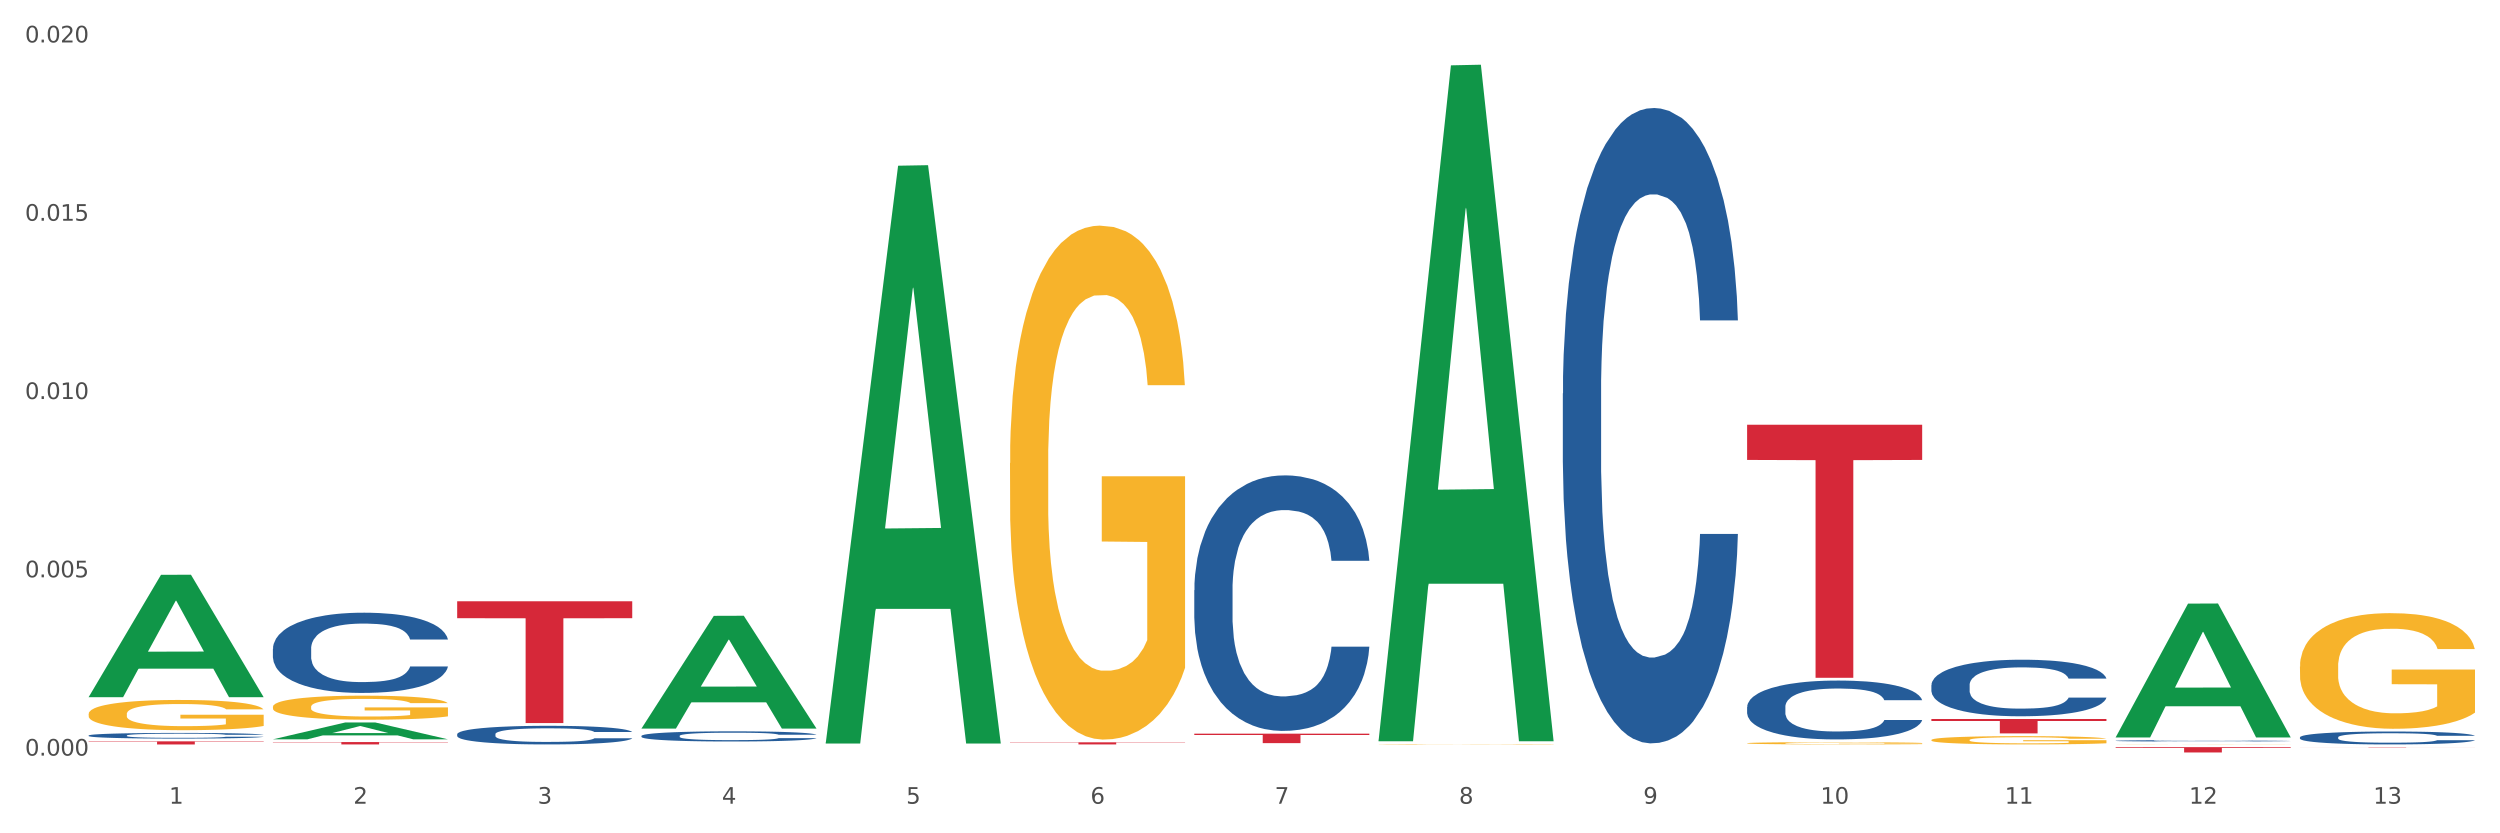 <?xml version="1.0" encoding="utf-8" standalone="no"?>
<!DOCTYPE svg PUBLIC "-//W3C//DTD SVG 1.1//EN"
  "http://www.w3.org/Graphics/SVG/1.1/DTD/svg11.dtd">
<svg xmlns:xlink="http://www.w3.org/1999/xlink" width="1080pt" height="360pt" viewBox="0 0 1080 360" xmlns="http://www.w3.org/2000/svg" version="1.1">
 <rect x="0" y="0" width="1080" height="360" fill="#333333" stroke="none"/>
 <defs>
  <style type="text/css">*{stroke-linejoin: round; stroke-linecap: butt}</style>
 </defs>
 <g id="figure_1">
  <g id="patch_1">
   <path d="M 0 360 
L 1080 360 
L 1080 0 
L 0 0 
z
" style="fill: #ffffff; stroke: #ffffff; stroke-linejoin: miter"/>
  </g>
  <g id="axes_1">
   <g id="matplotlib.axis_1">
    <g id="xtick_1">
     <g id="text_1">
      <!-- 1 -->
      <g style="fill: #4d4d4d" transform="translate(73.043 347.204) scale(0.096 -0.096)">
       <defs>
        <path id="DejaVuSans-31" d="M 794 531 
L 1825 531 
L 1825 4091 
L 703 3866 
L 703 4441 
L 1819 4666 
L 2450 4666 
L 2450 531 
L 3481 531 
L 3481 0 
L 794 0 
L 794 531 
z
" transform="scale(0.016)"/>
       </defs>
       <use xlink:href="#DejaVuSans-31"/>
      </g>
     </g>
    </g>
    <g id="xtick_2">
     <g id="text_2">
      <!-- 2 -->
      <g style="fill: #4d4d4d" transform="translate(152.65 347.204) scale(0.096 -0.096)">
       <defs>
        <path id="DejaVuSans-32" d="M 1228 531 
L 3431 531 
L 3431 0 
L 469 0 
L 469 531 
Q 828 903 1448 1529 
Q 2069 2156 2228 2338 
Q 2531 2678 2651 2914 
Q 2772 3150 2772 3378 
Q 2772 3750 2511 3984 
Q 2250 4219 1831 4219 
Q 1534 4219 1204 4116 
Q 875 4013 500 3803 
L 500 4441 
Q 881 4594 1212 4672 
Q 1544 4750 1819 4750 
Q 2544 4750 2975 4387 
Q 3406 4025 3406 3419 
Q 3406 3131 3298 2873 
Q 3191 2616 2906 2266 
Q 2828 2175 2409 1742 
Q 1991 1309 1228 531 
z
" transform="scale(0.016)"/>
       </defs>
       <use xlink:href="#DejaVuSans-32"/>
      </g>
     </g>
    </g>
    <g id="xtick_3">
     <g id="text_3">
      <!-- 3 -->
      <g style="fill: #4d4d4d" transform="translate(232.258 347.204) scale(0.096 -0.096)">
       <defs>
        <path id="DejaVuSans-33" d="M 2597 2516 
Q 3050 2419 3304 2112 
Q 3559 1806 3559 1356 
Q 3559 666 3084 287 
Q 2609 -91 1734 -91 
Q 1441 -91 1130 -33 
Q 819 25 488 141 
L 488 750 
Q 750 597 1062 519 
Q 1375 441 1716 441 
Q 2309 441 2620 675 
Q 2931 909 2931 1356 
Q 2931 1769 2642 2001 
Q 2353 2234 1838 2234 
L 1294 2234 
L 1294 2753 
L 1863 2753 
Q 2328 2753 2575 2939 
Q 2822 3125 2822 3475 
Q 2822 3834 2567 4026 
Q 2313 4219 1838 4219 
Q 1578 4219 1281 4162 
Q 984 4106 628 3988 
L 628 4550 
Q 988 4650 1302 4700 
Q 1616 4750 1894 4750 
Q 2613 4750 3031 4423 
Q 3450 4097 3450 3541 
Q 3450 3153 3228 2886 
Q 3006 2619 2597 2516 
z
" transform="scale(0.016)"/>
       </defs>
       <use xlink:href="#DejaVuSans-33"/>
      </g>
     </g>
    </g>
    <g id="xtick_4">
     <g id="text_4">
      <!-- 4 -->
      <g style="fill: #4d4d4d" transform="translate(311.865 347.204) scale(0.096 -0.096)">
       <defs>
        <path id="DejaVuSans-34" d="M 2419 4116 
L 825 1625 
L 2419 1625 
L 2419 4116 
z
M 2253 4666 
L 3047 4666 
L 3047 1625 
L 3713 1625 
L 3713 1100 
L 3047 1100 
L 3047 0 
L 2419 0 
L 2419 1100 
L 313 1100 
L 313 1709 
L 2253 4666 
z
" transform="scale(0.016)"/>
       </defs>
       <use xlink:href="#DejaVuSans-34"/>
      </g>
     </g>
    </g>
    <g id="xtick_5">
     <g id="text_5">
      <!-- 5 -->
      <g style="fill: #4d4d4d" transform="translate(391.473 347.204) scale(0.096 -0.096)">
       <defs>
        <path id="DejaVuSans-35" d="M 691 4666 
L 3169 4666 
L 3169 4134 
L 1269 4134 
L 1269 2991 
Q 1406 3038 1543 3061 
Q 1681 3084 1819 3084 
Q 2600 3084 3056 2656 
Q 3513 2228 3513 1497 
Q 3513 744 3044 326 
Q 2575 -91 1722 -91 
Q 1428 -91 1123 -41 
Q 819 9 494 109 
L 494 744 
Q 775 591 1075 516 
Q 1375 441 1709 441 
Q 2250 441 2565 725 
Q 2881 1009 2881 1497 
Q 2881 1984 2565 2268 
Q 2250 2553 1709 2553 
Q 1456 2553 1204 2497 
Q 953 2441 691 2322 
L 691 4666 
z
" transform="scale(0.016)"/>
       </defs>
       <use xlink:href="#DejaVuSans-35"/>
      </g>
     </g>
    </g>
    <g id="xtick_6">
     <g id="text_6">
      <!-- 6 -->
      <g style="fill: #4d4d4d" transform="translate(471.08 347.204) scale(0.096 -0.096)">
       <defs>
        <path id="DejaVuSans-36" d="M 2113 2584 
Q 1688 2584 1439 2293 
Q 1191 2003 1191 1497 
Q 1191 994 1439 701 
Q 1688 409 2113 409 
Q 2538 409 2786 701 
Q 3034 994 3034 1497 
Q 3034 2003 2786 2293 
Q 2538 2584 2113 2584 
z
M 3366 4563 
L 3366 3988 
Q 3128 4100 2886 4159 
Q 2644 4219 2406 4219 
Q 1781 4219 1451 3797 
Q 1122 3375 1075 2522 
Q 1259 2794 1537 2939 
Q 1816 3084 2150 3084 
Q 2853 3084 3261 2657 
Q 3669 2231 3669 1497 
Q 3669 778 3244 343 
Q 2819 -91 2113 -91 
Q 1303 -91 875 529 
Q 447 1150 447 2328 
Q 447 3434 972 4092 
Q 1497 4750 2381 4750 
Q 2619 4750 2861 4703 
Q 3103 4656 3366 4563 
z
" transform="scale(0.016)"/>
       </defs>
       <use xlink:href="#DejaVuSans-36"/>
      </g>
     </g>
    </g>
    <g id="xtick_7">
     <g id="text_7">
      <!-- 7 -->
      <g style="fill: #4d4d4d" transform="translate(550.688 347.204) scale(0.096 -0.096)">
       <defs>
        <path id="DejaVuSans-37" d="M 525 4666 
L 3525 4666 
L 3525 4397 
L 1831 0 
L 1172 0 
L 2766 4134 
L 525 4134 
L 525 4666 
z
" transform="scale(0.016)"/>
       </defs>
       <use xlink:href="#DejaVuSans-37"/>
      </g>
     </g>
    </g>
    <g id="xtick_8">
     <g id="text_8">
      <!-- 8 -->
      <g style="fill: #4d4d4d" transform="translate(630.295 347.204) scale(0.096 -0.096)">
       <defs>
        <path id="DejaVuSans-38" d="M 2034 2216 
Q 1584 2216 1326 1975 
Q 1069 1734 1069 1313 
Q 1069 891 1326 650 
Q 1584 409 2034 409 
Q 2484 409 2743 651 
Q 3003 894 3003 1313 
Q 3003 1734 2745 1975 
Q 2488 2216 2034 2216 
z
M 1403 2484 
Q 997 2584 770 2862 
Q 544 3141 544 3541 
Q 544 4100 942 4425 
Q 1341 4750 2034 4750 
Q 2731 4750 3128 4425 
Q 3525 4100 3525 3541 
Q 3525 3141 3298 2862 
Q 3072 2584 2669 2484 
Q 3125 2378 3379 2068 
Q 3634 1759 3634 1313 
Q 3634 634 3220 271 
Q 2806 -91 2034 -91 
Q 1263 -91 848 271 
Q 434 634 434 1313 
Q 434 1759 690 2068 
Q 947 2378 1403 2484 
z
M 1172 3481 
Q 1172 3119 1398 2916 
Q 1625 2713 2034 2713 
Q 2441 2713 2670 2916 
Q 2900 3119 2900 3481 
Q 2900 3844 2670 4047 
Q 2441 4250 2034 4250 
Q 1625 4250 1398 4047 
Q 1172 3844 1172 3481 
z
" transform="scale(0.016)"/>
       </defs>
       <use xlink:href="#DejaVuSans-38"/>
      </g>
     </g>
    </g>
    <g id="xtick_9">
     <g id="text_9">
      <!-- 9 -->
      <g style="fill: #4d4d4d" transform="translate(709.902 347.204) scale(0.096 -0.096)">
       <defs>
        <path id="DejaVuSans-39" d="M 703 97 
L 703 672 
Q 941 559 1184 500 
Q 1428 441 1663 441 
Q 2288 441 2617 861 
Q 2947 1281 2994 2138 
Q 2813 1869 2534 1725 
Q 2256 1581 1919 1581 
Q 1219 1581 811 2004 
Q 403 2428 403 3163 
Q 403 3881 828 4315 
Q 1253 4750 1959 4750 
Q 2769 4750 3195 4129 
Q 3622 3509 3622 2328 
Q 3622 1225 3098 567 
Q 2575 -91 1691 -91 
Q 1453 -91 1209 -44 
Q 966 3 703 97 
z
M 1959 2075 
Q 2384 2075 2632 2365 
Q 2881 2656 2881 3163 
Q 2881 3666 2632 3958 
Q 2384 4250 1959 4250 
Q 1534 4250 1286 3958 
Q 1038 3666 1038 3163 
Q 1038 2656 1286 2365 
Q 1534 2075 1959 2075 
z
" transform="scale(0.016)"/>
       </defs>
       <use xlink:href="#DejaVuSans-39"/>
      </g>
     </g>
    </g>
    <g id="xtick_10">
     <g id="text_10">
      <!-- 10 -->
      <g style="fill: #4d4d4d" transform="translate(786.456 347.204) scale(0.096 -0.096)">
       <defs>
        <path id="DejaVuSans-30" d="M 2034 4250 
Q 1547 4250 1301 3770 
Q 1056 3291 1056 2328 
Q 1056 1369 1301 889 
Q 1547 409 2034 409 
Q 2525 409 2770 889 
Q 3016 1369 3016 2328 
Q 3016 3291 2770 3770 
Q 2525 4250 2034 4250 
z
M 2034 4750 
Q 2819 4750 3233 4129 
Q 3647 3509 3647 2328 
Q 3647 1150 3233 529 
Q 2819 -91 2034 -91 
Q 1250 -91 836 529 
Q 422 1150 422 2328 
Q 422 3509 836 4129 
Q 1250 4750 2034 4750 
z
" transform="scale(0.016)"/>
       </defs>
       <use xlink:href="#DejaVuSans-31"/>
       <use xlink:href="#DejaVuSans-30" transform="translate(63.623 0)"/>
      </g>
     </g>
    </g>
    <g id="xtick_11">
     <g id="text_11">
      <!-- 11 -->
      <g style="fill: #4d4d4d" transform="translate(866.063 347.204) scale(0.096 -0.096)">
       <use xlink:href="#DejaVuSans-31"/>
       <use xlink:href="#DejaVuSans-31" transform="translate(63.623 0)"/>
      </g>
     </g>
    </g>
    <g id="xtick_12">
     <g id="text_12">
      <!-- 12 -->
      <g style="fill: #4d4d4d" transform="translate(945.671 347.204) scale(0.096 -0.096)">
       <use xlink:href="#DejaVuSans-31"/>
       <use xlink:href="#DejaVuSans-32" transform="translate(63.623 0)"/>
      </g>
     </g>
    </g>
    <g id="xtick_13">
     <g id="text_13">
      <!-- 13 -->
      <g style="fill: #4d4d4d" transform="translate(1025.278 347.204) scale(0.096 -0.096)">
       <use xlink:href="#DejaVuSans-31"/>
       <use xlink:href="#DejaVuSans-33" transform="translate(63.623 0)"/>
      </g>
     </g>
    </g>
    <g id="xtick_14"/>
    <g id="xtick_15"/>
    <g id="xtick_16"/>
    <g id="xtick_17"/>
    <g id="xtick_18"/>
    <g id="xtick_19"/>
    <g id="xtick_20"/>
    <g id="xtick_21"/>
    <g id="xtick_22"/>
    <g id="xtick_23"/>
    <g id="xtick_24"/>
    <g id="xtick_25"/>
   </g>
   <g id="matplotlib.axis_2">
    <g id="ytick_1">
     <g id="text_14">
      <!-- 0.000 -->
      <g style="fill: #4d4d4d" transform="translate(10.8 326.422) scale(0.096 -0.096)">
       <defs>
        <path id="DejaVuSans-2e" d="M 684 794 
L 1344 794 
L 1344 0 
L 684 0 
L 684 794 
z
" transform="scale(0.016)"/>
       </defs>
       <use xlink:href="#DejaVuSans-30"/>
       <use xlink:href="#DejaVuSans-2e" transform="translate(63.623 0)"/>
       <use xlink:href="#DejaVuSans-30" transform="translate(95.41 0)"/>
       <use xlink:href="#DejaVuSans-30" transform="translate(159.033 0)"/>
       <use xlink:href="#DejaVuSans-30" transform="translate(222.656 0)"/>
      </g>
     </g>
    </g>
    <g id="ytick_2">
     <g id="text_15">
      <!-- 0.005 -->
      <g style="fill: #4d4d4d" transform="translate(10.8 249.401) scale(0.096 -0.096)">
       <use xlink:href="#DejaVuSans-30"/>
       <use xlink:href="#DejaVuSans-2e" transform="translate(63.623 0)"/>
       <use xlink:href="#DejaVuSans-30" transform="translate(95.41 0)"/>
       <use xlink:href="#DejaVuSans-30" transform="translate(159.033 0)"/>
       <use xlink:href="#DejaVuSans-35" transform="translate(222.656 0)"/>
      </g>
     </g>
    </g>
    <g id="ytick_3">
     <g id="text_16">
      <!-- 0.010 -->
      <g style="fill: #4d4d4d" transform="translate(10.8 172.379) scale(0.096 -0.096)">
       <use xlink:href="#DejaVuSans-30"/>
       <use xlink:href="#DejaVuSans-2e" transform="translate(63.623 0)"/>
       <use xlink:href="#DejaVuSans-30" transform="translate(95.41 0)"/>
       <use xlink:href="#DejaVuSans-31" transform="translate(159.033 0)"/>
       <use xlink:href="#DejaVuSans-30" transform="translate(222.656 0)"/>
      </g>
     </g>
    </g>
    <g id="ytick_4">
     <g id="text_17">
      <!-- 0.015 -->
      <g style="fill: #4d4d4d" transform="translate(10.8 95.358) scale(0.096 -0.096)">
       <use xlink:href="#DejaVuSans-30"/>
       <use xlink:href="#DejaVuSans-2e" transform="translate(63.623 0)"/>
       <use xlink:href="#DejaVuSans-30" transform="translate(95.41 0)"/>
       <use xlink:href="#DejaVuSans-31" transform="translate(159.033 0)"/>
       <use xlink:href="#DejaVuSans-35" transform="translate(222.656 0)"/>
      </g>
     </g>
    </g>
    <g id="ytick_5">
     <g id="text_18">
      <!-- 0.020 -->
      <g style="fill: #4d4d4d" transform="translate(10.8 18.336) scale(0.096 -0.096)">
       <use xlink:href="#DejaVuSans-30"/>
       <use xlink:href="#DejaVuSans-2e" transform="translate(63.623 0)"/>
       <use xlink:href="#DejaVuSans-30" transform="translate(95.41 0)"/>
       <use xlink:href="#DejaVuSans-32" transform="translate(159.033 0)"/>
       <use xlink:href="#DejaVuSans-30" transform="translate(222.656 0)"/>
      </g>
     </g>
    </g>
    <g id="ytick_6"/>
    <g id="ytick_7"/>
    <g id="ytick_8"/>
    <g id="ytick_9"/>
   </g>
   <g id="PolyCollection_1">
    <path d="M 38.283 301.102 
L 38.361 301.052 
L 69.547 248.326 
L 82.49 248.276 
L 113.91 301.201 
L 98.941 301.201 
L 92.158 288.877 
L 59.958 288.877 
L 59.724 289.075 
L 53.175 301.201 
L 38.283 301.201 
L 38.283 301.102 
L 64.012 281.522 
L 88.103 281.472 
L 76.175 259.557 
L 76.019 259.457 
L 75.863 259.606 
L 63.934 281.472 
L 64.012 281.522 
L 38.283 301.102 
z
" clip-path="url(#p070685d809)" style="fill: #109648"/>
    <path d="M 38.283 320.252 
L 113.91 320.252 
L 113.91 320.439 
L 84.161 320.44 
L 84.161 321.596 
L 67.853 321.596 
L 67.853 320.44 
L 38.283 320.439 
L 38.283 320.254 
L 38.283 320.252 
z
" clip-path="url(#p070685d809)" style="fill: #d62839"/>
    <path d="M 117.89 320.572 
L 193.518 320.572 
L 193.518 320.714 
L 163.769 320.715 
L 163.769 321.596 
L 147.46 321.596 
L 147.46 320.715 
L 117.89 320.714 
L 117.89 320.573 
L 117.89 320.572 
z
" clip-path="url(#p070685d809)" style="fill: #d62839"/>
    <path d="M 197.498 259.744 
L 273.125 259.744 
L 273.125 267.057 
L 243.376 267.106 
L 243.376 312.368 
L 227.068 312.368 
L 227.068 267.106 
L 197.498 267.057 
L 197.498 259.793 
L 197.498 259.744 
z
" clip-path="url(#p070685d809)" style="fill: #d62839"/>
    <path d="M 436.32 320.679 
L 511.948 320.679 
L 511.948 320.807 
L 482.199 320.807 
L 482.199 321.596 
L 465.89 321.596 
L 465.89 320.807 
L 436.32 320.807 
L 436.32 320.68 
L 436.32 320.679 
z
" clip-path="url(#p070685d809)" style="fill: #d62839"/>
    <path d="M 515.928 316.936 
L 591.555 316.936 
L 591.555 317.506 
L 561.806 317.509 
L 561.806 321.032 
L 545.498 321.032 
L 545.498 317.509 
L 515.928 317.506 
L 515.928 316.94 
L 515.928 316.936 
z
" clip-path="url(#p070685d809)" style="fill: #d62839"/>
    <path d="M 754.75 183.497 
L 830.378 183.497 
L 830.378 198.69 
L 800.628 198.792 
L 800.628 292.819 
L 784.32 292.819 
L 784.32 198.792 
L 754.75 198.69 
L 754.75 183.6 
L 754.75 183.497 
z
" clip-path="url(#p070685d809)" style="fill: #d62839"/>
    <path d="M 834.358 310.61 
L 909.985 310.61 
L 909.985 311.475 
L 880.236 311.481 
L 880.236 316.837 
L 863.928 316.837 
L 863.928 311.481 
L 834.358 311.475 
L 834.358 310.616 
L 834.358 310.61 
z
" clip-path="url(#p070685d809)" style="fill: #d62839"/>
    <path d="M 913.965 322.775 
L 989.593 322.775 
L 989.593 323.092 
L 959.843 323.094 
L 959.843 325.054 
L 943.535 325.054 
L 943.535 323.094 
L 913.965 323.092 
L 913.965 322.777 
L 913.965 322.775 
z
" clip-path="url(#p070685d809)" style="fill: #d62839"/>
    <path d="M 38.283 308.417 
L 38.372 308.405 
L 38.372 307.975 
L 38.551 307.606 
L 39.444 306.711 
L 40.783 305.971 
L 41.765 305.577 
L 42.747 305.255 
L 43.908 304.933 
L 45.337 304.599 
L 47.926 304.11 
L 49.533 303.86 
L 51.498 303.597 
L 55.069 303.215 
L 57.659 303.001 
L 60.337 302.822 
L 64.712 302.607 
L 67.57 302.512 
L 70.605 302.44 
L 74.266 302.392 
L 77.034 302.38 
L 83.106 302.416 
L 88.284 302.523 
L 90.784 302.607 
L 93.999 302.75 
L 95.695 302.846 
L 98.463 303.036 
L 101.32 303.287 
L 103.285 303.502 
L 106.231 303.907 
L 108.464 304.313 
L 110.517 304.814 
L 111.589 305.16 
L 112.392 305.482 
L 113.107 305.852 
L 113.821 306.436 
L 97.749 306.436 
L 97.124 306.019 
L 96.142 305.625 
L 94.713 305.243 
L 93.463 305.005 
L 91.32 304.707 
L 89.356 304.516 
L 87.302 304.373 
L 84.802 304.253 
L 82.838 304.194 
L 80.07 304.146 
L 74.623 304.158 
L 70.962 304.253 
L 68.462 304.373 
L 66.855 304.48 
L 65.427 304.599 
L 63.819 304.766 
L 61.944 305.017 
L 60.605 305.243 
L 59.266 305.53 
L 58.194 305.816 
L 57.212 306.15 
L 56.409 306.508 
L 55.783 306.878 
L 55.248 307.331 
L 54.801 308.083 
L 54.801 309.717 
L 54.98 310.087 
L 55.426 310.576 
L 55.962 310.946 
L 56.855 311.387 
L 57.659 311.686 
L 59.176 312.115 
L 60.873 312.473 
L 62.212 312.7 
L 63.552 312.89 
L 65.873 313.153 
L 68.462 313.368 
L 70.695 313.499 
L 73.73 313.618 
L 75.784 313.666 
L 77.57 313.69 
L 81.945 313.69 
L 85.07 313.654 
L 88.552 313.57 
L 91.231 313.463 
L 93.463 313.332 
L 95.963 313.117 
L 97.57 312.914 
L 97.57 310.421 
L 77.927 310.409 
L 77.927 308.751 
L 113.91 308.751 
L 113.91 313.618 
L 112.392 313.869 
L 110.696 314.095 
L 108.91 314.298 
L 106.231 314.549 
L 103.017 314.787 
L 100.16 314.954 
L 97.124 315.097 
L 93.552 315.229 
L 88.909 315.348 
L 86.052 315.396 
L 82.481 315.431 
L 78.284 315.443 
L 74.623 315.42 
L 71.052 315.36 
L 67.302 315.253 
L 63.641 315.097 
L 60.873 314.942 
L 58.105 314.751 
L 55.158 314.501 
L 52.837 314.262 
L 51.051 314.048 
L 49.087 313.773 
L 46.944 313.415 
L 45.337 313.093 
L 43.908 312.759 
L 42.39 312.33 
L 41.319 311.96 
L 40.247 311.495 
L 39.622 311.149 
L 38.908 310.612 
L 38.372 309.86 
L 38.283 308.417 
z
" clip-path="url(#p070685d809)" style="fill: #f7b32b"/>
    <path d="M 993.573 318.522 
L 993.662 318.517 
L 993.662 318.374 
L 993.93 318.18 
L 994.914 317.823 
L 996.165 317.553 
L 998.311 317.237 
L 999.473 317.105 
L 1000.993 316.957 
L 1004.121 316.717 
L 1007.697 316.513 
L 1010.2 316.401 
L 1012.077 316.33 
L 1016.279 316.202 
L 1018.693 316.146 
L 1021.196 316.1 
L 1023.341 316.07 
L 1026.917 316.034 
L 1029.777 316.019 
L 1033.085 316.014 
L 1035.856 316.019 
L 1039.521 316.039 
L 1044.885 316.1 
L 1046.941 316.136 
L 1049.712 316.197 
L 1052.573 316.279 
L 1054.897 316.36 
L 1057.579 316.478 
L 1060.35 316.63 
L 1063.032 316.824 
L 1064.909 317.003 
L 1066.429 317.191 
L 1067.77 317.421 
L 1068.753 317.67 
L 1069.2 317.879 
L 1052.841 317.879 
L 1052.394 317.691 
L 1051.5 317.487 
L 1050.606 317.349 
L 1049.623 317.237 
L 1048.103 317.11 
L 1046.762 317.028 
L 1044.527 316.931 
L 1042.471 316.87 
L 1040.773 316.834 
L 1038.717 316.804 
L 1034.336 316.773 
L 1031.208 316.773 
L 1029.241 316.783 
L 1026.827 316.809 
L 1024.771 316.845 
L 1022.358 316.906 
L 1020.48 316.972 
L 1018.603 317.059 
L 1017.53 317.12 
L 1015.921 317.232 
L 1014.849 317.324 
L 1013.418 317.482 
L 1012.614 317.594 
L 1011.183 317.884 
L 1010.558 318.099 
L 1010.29 318.246 
L 1010.111 318.41 
L 1010.111 319.205 
L 1010.647 319.562 
L 1011.094 319.715 
L 1011.809 319.888 
L 1013.15 320.112 
L 1015.117 320.331 
L 1017.173 320.489 
L 1018.871 320.586 
L 1020.48 320.658 
L 1022.089 320.714 
L 1024.056 320.765 
L 1025.665 320.795 
L 1028.079 320.826 
L 1030.939 320.841 
L 1033.174 320.841 
L 1037.733 320.816 
L 1039.789 320.79 
L 1041.756 320.754 
L 1043.902 320.698 
L 1045.6 320.637 
L 1046.583 320.591 
L 1048.192 320.495 
L 1049.444 320.393 
L 1050.517 320.275 
L 1051.232 320.173 
L 1052.036 320.02 
L 1052.662 319.847 
L 1052.841 319.755 
L 1069.2 319.755 
L 1068.842 319.939 
L 1068.217 320.117 
L 1066.965 320.357 
L 1065.982 320.495 
L 1064.462 320.663 
L 1062.853 320.805 
L 1060.618 320.964 
L 1058.562 321.081 
L 1056.417 321.183 
L 1054.092 321.274 
L 1049.891 321.402 
L 1048.371 321.438 
L 1045.153 321.499 
L 1042.65 321.534 
L 1038.985 321.57 
L 1035.23 321.591 
L 1031.297 321.596 
L 1027.811 321.585 
L 1023.967 321.555 
L 1021.553 321.524 
L 1018.871 321.478 
L 1015.743 321.407 
L 1012.793 321.32 
L 1010.021 321.218 
L 1007.429 321.101 
L 1005.015 320.969 
L 1001.887 320.749 
L 999.562 320.535 
L 997.864 320.336 
L 996.702 320.168 
L 995.54 319.954 
L 994.914 319.806 
L 993.93 319.449 
L 993.573 319.118 
L 993.573 318.522 
z
" clip-path="url(#p070685d809)" style="fill: #255c99"/>
    <path d="M 913.965 320.017 
L 914.055 320.016 
L 914.055 320.001 
L 914.323 319.981 
L 915.306 319.943 
L 916.558 319.914 
L 918.703 319.881 
L 919.865 319.866 
L 921.385 319.851 
L 924.514 319.825 
L 928.09 319.804 
L 930.593 319.792 
L 932.47 319.784 
L 936.671 319.771 
L 939.085 319.765 
L 941.588 319.76 
L 943.734 319.757 
L 947.309 319.753 
L 950.17 319.751 
L 953.477 319.751 
L 956.249 319.751 
L 959.914 319.753 
L 965.277 319.76 
L 967.333 319.764 
L 970.105 319.77 
L 972.965 319.779 
L 975.29 319.788 
L 977.971 319.8 
L 980.743 319.816 
L 983.424 319.837 
L 985.302 319.856 
L 986.821 319.876 
L 988.162 319.9 
L 989.146 319.927 
L 989.593 319.949 
L 973.233 319.949 
L 972.786 319.929 
L 971.893 319.907 
L 970.999 319.892 
L 970.015 319.881 
L 968.496 319.867 
L 967.155 319.858 
L 964.92 319.848 
L 962.864 319.842 
L 961.165 319.838 
L 959.109 319.835 
L 954.729 319.831 
L 951.6 319.831 
L 949.634 319.832 
L 947.22 319.835 
L 945.164 319.839 
L 942.75 319.845 
L 940.873 319.852 
L 938.996 319.862 
L 937.923 319.868 
L 936.314 319.88 
L 935.241 319.89 
L 933.811 319.907 
L 933.006 319.918 
L 931.576 319.949 
L 930.95 319.972 
L 930.682 319.988 
L 930.503 320.005 
L 930.503 320.089 
L 931.04 320.127 
L 931.487 320.143 
L 932.202 320.162 
L 933.543 320.186 
L 935.509 320.209 
L 937.565 320.226 
L 939.264 320.236 
L 940.873 320.243 
L 942.482 320.249 
L 944.449 320.255 
L 946.058 320.258 
L 948.471 320.261 
L 951.332 320.263 
L 953.567 320.263 
L 958.126 320.26 
L 960.182 320.257 
L 962.149 320.254 
L 964.294 320.248 
L 965.993 320.241 
L 966.976 320.236 
L 968.585 320.226 
L 969.836 320.215 
L 970.909 320.203 
L 971.624 320.192 
L 972.429 320.176 
L 973.055 320.157 
L 973.233 320.148 
L 989.593 320.148 
L 989.235 320.167 
L 988.609 320.186 
L 987.358 320.211 
L 986.374 320.226 
L 984.855 320.244 
L 983.246 320.259 
L 981.011 320.276 
L 978.955 320.288 
L 976.809 320.299 
L 974.485 320.309 
L 970.283 320.322 
L 968.764 320.326 
L 965.546 320.333 
L 963.043 320.336 
L 959.377 320.34 
L 955.623 320.342 
L 951.69 320.343 
L 948.203 320.342 
L 944.359 320.339 
L 941.946 320.335 
L 939.264 320.33 
L 936.135 320.323 
L 933.185 320.314 
L 930.414 320.303 
L 927.821 320.29 
L 925.408 320.276 
L 922.279 320.253 
L 919.955 320.23 
L 918.256 320.209 
L 917.094 320.191 
L 915.932 320.169 
L 915.306 320.153 
L 914.323 320.115 
L 913.965 320.08 
L 913.965 320.017 
z
" clip-path="url(#p070685d809)" style="fill: #255c99"/>
    <path d="M 834.358 295.972 
L 834.447 295.95 
L 834.447 295.325 
L 834.715 294.477 
L 835.699 292.915 
L 836.95 291.732 
L 839.096 290.348 
L 840.258 289.768 
L 841.778 289.12 
L 844.906 288.071 
L 848.482 287.179 
L 850.985 286.688 
L 852.862 286.375 
L 857.064 285.817 
L 859.478 285.572 
L 861.981 285.371 
L 864.126 285.237 
L 867.702 285.081 
L 870.562 285.014 
L 873.87 284.991 
L 876.641 285.014 
L 880.306 285.103 
L 885.67 285.371 
L 887.726 285.527 
L 890.497 285.795 
L 893.358 286.152 
L 895.682 286.509 
L 898.364 287.022 
L 901.135 287.692 
L 903.817 288.54 
L 905.694 289.321 
L 907.214 290.147 
L 908.555 291.151 
L 909.538 292.245 
L 909.985 293.16 
L 893.626 293.16 
L 893.179 292.334 
L 892.285 291.442 
L 891.391 290.839 
L 890.408 290.348 
L 888.888 289.79 
L 887.547 289.433 
L 885.312 289.009 
L 883.256 288.741 
L 881.558 288.585 
L 879.502 288.451 
L 875.121 288.317 
L 871.993 288.317 
L 870.026 288.362 
L 867.612 288.473 
L 865.556 288.629 
L 863.143 288.897 
L 861.265 289.187 
L 859.388 289.567 
L 858.315 289.835 
L 856.706 290.326 
L 855.634 290.727 
L 854.203 291.419 
L 853.399 291.91 
L 851.968 293.182 
L 851.343 294.12 
L 851.075 294.767 
L 850.896 295.481 
L 850.896 298.963 
L 851.432 300.525 
L 851.879 301.195 
L 852.594 301.954 
L 853.935 302.936 
L 855.902 303.896 
L 857.958 304.587 
L 859.656 305.012 
L 861.265 305.324 
L 862.875 305.569 
L 864.841 305.793 
L 866.45 305.927 
L 868.864 306.061 
L 871.724 306.127 
L 873.959 306.127 
L 878.518 306.016 
L 880.574 305.904 
L 882.541 305.748 
L 884.687 305.503 
L 886.385 305.235 
L 887.368 305.034 
L 888.977 304.61 
L 890.229 304.163 
L 891.302 303.65 
L 892.017 303.204 
L 892.821 302.534 
L 893.447 301.775 
L 893.626 301.374 
L 909.985 301.374 
L 909.627 302.177 
L 909.002 302.958 
L 907.75 304.007 
L 906.767 304.61 
L 905.247 305.346 
L 903.638 305.971 
L 901.403 306.663 
L 899.347 307.176 
L 897.202 307.623 
L 894.877 308.025 
L 890.676 308.583 
L 889.156 308.739 
L 885.938 309.007 
L 883.435 309.163 
L 879.77 309.319 
L 876.015 309.408 
L 872.082 309.431 
L 868.596 309.386 
L 864.752 309.252 
L 862.338 309.118 
L 859.656 308.917 
L 856.528 308.605 
L 853.578 308.225 
L 850.806 307.779 
L 848.214 307.266 
L 845.8 306.685 
L 842.672 305.726 
L 840.347 304.788 
L 838.649 303.918 
L 837.487 303.181 
L 836.325 302.244 
L 835.699 301.597 
L 834.715 300.034 
L 834.358 298.584 
L 834.358 295.972 
z
" clip-path="url(#p070685d809)" style="fill: #255c99"/>
    <path d="M 754.75 305.427 
L 754.84 305.404 
L 754.84 304.753 
L 755.108 303.871 
L 756.091 302.245 
L 757.343 301.013 
L 759.488 299.573 
L 760.65 298.969 
L 762.17 298.296 
L 765.299 297.204 
L 768.875 296.275 
L 771.378 295.764 
L 773.255 295.439 
L 777.456 294.858 
L 779.87 294.603 
L 782.373 294.393 
L 784.519 294.254 
L 788.094 294.092 
L 790.955 294.022 
L 794.262 293.999 
L 797.034 294.022 
L 800.699 294.115 
L 806.062 294.393 
L 808.118 294.556 
L 810.89 294.835 
L 813.75 295.206 
L 816.075 295.578 
L 818.756 296.112 
L 821.528 296.809 
L 824.209 297.692 
L 826.087 298.505 
L 827.606 299.364 
L 828.947 300.41 
L 829.931 301.548 
L 830.378 302.5 
L 814.018 302.5 
L 813.572 301.641 
L 812.678 300.712 
L 811.784 300.084 
L 810.8 299.573 
L 809.281 298.993 
L 807.94 298.621 
L 805.705 298.18 
L 803.649 297.901 
L 801.95 297.738 
L 799.894 297.599 
L 795.514 297.46 
L 792.385 297.46 
L 790.419 297.506 
L 788.005 297.622 
L 785.949 297.785 
L 783.535 298.064 
L 781.658 298.365 
L 779.781 298.76 
L 778.708 299.039 
L 777.099 299.55 
L 776.026 299.968 
L 774.596 300.688 
L 773.791 301.199 
L 772.361 302.523 
L 771.735 303.499 
L 771.467 304.173 
L 771.288 304.916 
L 771.288 308.539 
L 771.825 310.165 
L 772.272 310.862 
L 772.987 311.652 
L 774.328 312.674 
L 776.294 313.673 
L 778.35 314.393 
L 780.049 314.834 
L 781.658 315.159 
L 783.267 315.415 
L 785.234 315.647 
L 786.843 315.787 
L 789.256 315.926 
L 792.117 315.996 
L 794.352 315.996 
L 798.911 315.879 
L 800.967 315.763 
L 802.934 315.601 
L 805.079 315.345 
L 806.778 315.066 
L 807.761 314.857 
L 809.37 314.416 
L 810.622 313.952 
L 811.694 313.417 
L 812.409 312.953 
L 813.214 312.256 
L 813.84 311.466 
L 814.018 311.048 
L 830.378 311.048 
L 830.02 311.884 
L 829.394 312.697 
L 828.143 313.789 
L 827.159 314.416 
L 825.64 315.183 
L 824.031 315.833 
L 821.796 316.553 
L 819.74 317.087 
L 817.594 317.552 
L 815.27 317.97 
L 811.068 318.551 
L 809.549 318.713 
L 806.331 318.992 
L 803.828 319.155 
L 800.162 319.317 
L 796.408 319.41 
L 792.475 319.433 
L 788.988 319.387 
L 785.144 319.248 
L 782.731 319.108 
L 780.049 318.899 
L 776.92 318.574 
L 773.97 318.179 
L 771.199 317.714 
L 768.606 317.18 
L 766.193 316.576 
L 763.064 315.577 
L 760.74 314.602 
L 759.041 313.696 
L 757.879 312.929 
L 756.717 311.954 
L 756.091 311.28 
L 755.108 309.654 
L 754.75 308.145 
L 754.75 305.427 
z
" clip-path="url(#p070685d809)" style="fill: #255c99"/>
    <path d="M 675.143 169.988 
L 675.232 169.737 
L 675.232 162.718 
L 675.5 153.193 
L 676.484 135.646 
L 677.735 122.36 
L 679.881 106.819 
L 681.043 100.301 
L 682.563 93.032 
L 685.691 81.25 
L 689.267 71.223 
L 691.77 65.709 
L 693.647 62.199 
L 697.849 55.932 
L 700.263 53.175 
L 702.766 50.919 
L 704.911 49.415 
L 708.487 47.66 
L 711.347 46.908 
L 714.655 46.657 
L 717.426 46.908 
L 721.091 47.911 
L 726.455 50.919 
L 728.511 52.674 
L 731.282 55.682 
L 734.143 59.692 
L 736.467 63.703 
L 739.149 69.469 
L 741.92 76.989 
L 744.602 86.514 
L 746.479 95.288 
L 747.999 104.563 
L 749.34 115.843 
L 750.323 128.126 
L 750.77 138.403 
L 734.411 138.403 
L 733.964 129.128 
L 733.07 119.102 
L 732.176 112.333 
L 731.193 106.819 
L 729.673 100.552 
L 728.332 96.541 
L 726.097 91.778 
L 724.041 88.77 
L 722.343 87.016 
L 720.287 85.512 
L 715.906 84.008 
L 712.778 84.008 
L 710.811 84.509 
L 708.397 85.762 
L 706.341 87.517 
L 703.928 90.525 
L 702.05 93.784 
L 700.173 98.045 
L 699.1 101.053 
L 697.491 106.568 
L 696.419 111.08 
L 694.988 118.851 
L 694.184 124.366 
L 692.753 138.654 
L 692.128 149.182 
L 691.86 156.452 
L 691.681 164.473 
L 691.681 203.578 
L 692.217 221.125 
L 692.664 228.645 
L 693.379 237.168 
L 694.72 248.197 
L 696.687 258.976 
L 698.743 266.747 
L 700.441 271.51 
L 702.05 275.019 
L 703.66 277.777 
L 705.626 280.283 
L 707.235 281.787 
L 709.649 283.292 
L 712.51 284.044 
L 714.744 284.044 
L 719.303 282.79 
L 721.359 281.537 
L 723.326 279.782 
L 725.472 277.025 
L 727.17 274.017 
L 728.153 271.761 
L 729.763 266.998 
L 731.014 261.984 
L 732.087 256.219 
L 732.802 251.206 
L 733.606 243.685 
L 734.232 235.163 
L 734.411 230.65 
L 750.77 230.65 
L 750.412 239.675 
L 749.787 248.448 
L 748.535 260.23 
L 747.552 266.998 
L 746.032 275.27 
L 744.423 282.289 
L 742.188 290.06 
L 740.132 295.825 
L 737.987 300.839 
L 735.662 305.351 
L 731.461 311.617 
L 729.941 313.372 
L 726.723 316.38 
L 724.22 318.135 
L 720.555 319.89 
L 716.8 320.892 
L 712.867 321.143 
L 709.381 320.642 
L 705.537 319.138 
L 703.123 317.634 
L 700.441 315.378 
L 697.313 311.868 
L 694.363 307.607 
L 691.591 302.593 
L 688.999 296.828 
L 686.585 290.31 
L 683.457 279.531 
L 681.132 269.003 
L 679.434 259.227 
L 678.272 250.955 
L 677.11 240.427 
L 676.484 233.157 
L 675.5 215.61 
L 675.143 199.317 
L 675.143 169.988 
z
" clip-path="url(#p070685d809)" style="fill: #255c99"/>
    <path d="M 515.928 254.964 
L 516.017 254.863 
L 516.017 252.04 
L 516.286 248.209 
L 517.269 241.152 
L 518.52 235.808 
L 520.666 229.557 
L 521.828 226.936 
L 523.348 224.012 
L 526.476 219.274 
L 530.052 215.241 
L 532.555 213.023 
L 534.432 211.612 
L 538.634 209.091 
L 541.048 207.982 
L 543.551 207.075 
L 545.696 206.47 
L 549.272 205.764 
L 552.132 205.462 
L 555.44 205.361 
L 558.211 205.462 
L 561.876 205.865 
L 567.24 207.075 
L 569.296 207.781 
L 572.067 208.991 
L 574.928 210.604 
L 577.252 212.217 
L 579.934 214.536 
L 582.705 217.56 
L 585.387 221.391 
L 587.264 224.92 
L 588.784 228.65 
L 590.125 233.187 
L 591.108 238.127 
L 591.555 242.261 
L 575.196 242.261 
L 574.749 238.53 
L 573.855 234.498 
L 572.961 231.775 
L 571.978 229.557 
L 570.458 227.037 
L 569.117 225.424 
L 566.882 223.508 
L 564.826 222.299 
L 563.128 221.593 
L 561.072 220.988 
L 556.691 220.383 
L 553.563 220.383 
L 551.596 220.585 
L 549.182 221.089 
L 547.126 221.794 
L 544.713 223.004 
L 542.835 224.315 
L 540.958 226.029 
L 539.885 227.239 
L 538.276 229.457 
L 537.204 231.271 
L 535.773 234.397 
L 534.969 236.615 
L 533.539 242.361 
L 532.913 246.596 
L 532.645 249.519 
L 532.466 252.746 
L 532.466 268.473 
L 533.002 275.531 
L 533.449 278.555 
L 534.164 281.983 
L 535.505 286.419 
L 537.472 290.754 
L 539.528 293.879 
L 541.226 295.795 
L 542.835 297.207 
L 544.445 298.315 
L 546.411 299.324 
L 548.02 299.929 
L 550.434 300.534 
L 553.295 300.836 
L 555.529 300.836 
L 560.088 300.332 
L 562.145 299.828 
L 564.111 299.122 
L 566.257 298.013 
L 567.955 296.803 
L 568.938 295.896 
L 570.548 293.98 
L 571.799 291.964 
L 572.872 289.645 
L 573.587 287.629 
L 574.391 284.604 
L 575.017 281.176 
L 575.196 279.362 
L 591.555 279.362 
L 591.197 282.991 
L 590.572 286.52 
L 589.32 291.258 
L 588.337 293.98 
L 586.817 297.307 
L 585.208 300.13 
L 582.973 303.256 
L 580.917 305.574 
L 578.772 307.591 
L 576.448 309.406 
L 572.246 311.926 
L 570.726 312.632 
L 567.508 313.842 
L 565.005 314.547 
L 561.34 315.253 
L 557.585 315.656 
L 553.652 315.757 
L 550.166 315.555 
L 546.322 314.951 
L 543.908 314.346 
L 541.226 313.438 
L 538.098 312.027 
L 535.148 310.313 
L 532.376 308.297 
L 529.784 305.978 
L 527.37 303.356 
L 524.242 299.021 
L 521.917 294.787 
L 520.219 290.855 
L 519.057 287.528 
L 517.895 283.294 
L 517.269 280.37 
L 516.286 273.313 
L 515.928 266.759 
L 515.928 254.964 
z
" clip-path="url(#p070685d809)" style="fill: #255c99"/>
    <path d="M 277.105 317.908 
L 277.195 317.904 
L 277.195 317.792 
L 277.463 317.639 
L 278.446 317.358 
L 279.698 317.145 
L 281.843 316.896 
L 283.005 316.792 
L 284.525 316.676 
L 287.654 316.487 
L 291.23 316.326 
L 293.733 316.238 
L 295.61 316.182 
L 299.811 316.082 
L 302.225 316.037 
L 304.728 316.001 
L 306.874 315.977 
L 310.449 315.949 
L 313.31 315.937 
L 316.618 315.933 
L 319.389 315.937 
L 323.054 315.953 
L 328.417 316.001 
L 330.474 316.029 
L 333.245 316.078 
L 336.105 316.142 
L 338.43 316.206 
L 341.111 316.298 
L 343.883 316.419 
L 346.564 316.571 
L 348.442 316.712 
L 349.961 316.86 
L 351.302 317.041 
L 352.286 317.238 
L 352.733 317.402 
L 336.374 317.402 
L 335.927 317.254 
L 335.033 317.093 
L 334.139 316.985 
L 333.155 316.896 
L 331.636 316.796 
L 330.295 316.732 
L 328.06 316.656 
L 326.004 316.607 
L 324.305 316.579 
L 322.249 316.555 
L 317.869 316.531 
L 314.74 316.531 
L 312.774 316.539 
L 310.36 316.559 
L 308.304 316.587 
L 305.89 316.636 
L 304.013 316.688 
L 302.136 316.756 
L 301.063 316.804 
L 299.454 316.892 
L 298.381 316.965 
L 296.951 317.089 
L 296.146 317.177 
L 294.716 317.406 
L 294.09 317.575 
L 293.822 317.691 
L 293.643 317.82 
L 293.643 318.446 
L 294.18 318.727 
L 294.627 318.847 
L 295.342 318.984 
L 296.683 319.16 
L 298.649 319.333 
L 300.705 319.457 
L 302.404 319.534 
L 304.013 319.59 
L 305.622 319.634 
L 307.589 319.674 
L 309.198 319.698 
L 311.611 319.722 
L 314.472 319.734 
L 316.707 319.734 
L 321.266 319.714 
L 323.322 319.694 
L 325.289 319.666 
L 327.434 319.622 
L 329.133 319.574 
L 330.116 319.538 
L 331.725 319.461 
L 332.977 319.381 
L 334.049 319.289 
L 334.764 319.209 
L 335.569 319.088 
L 336.195 318.952 
L 336.374 318.879 
L 352.733 318.879 
L 352.375 319.024 
L 351.749 319.164 
L 350.498 319.353 
L 349.514 319.461 
L 347.995 319.594 
L 346.386 319.706 
L 344.151 319.831 
L 342.095 319.923 
L 339.949 320.003 
L 337.625 320.076 
L 333.424 320.176 
L 331.904 320.204 
L 328.686 320.252 
L 326.183 320.28 
L 322.517 320.308 
L 318.763 320.324 
L 314.83 320.328 
L 311.343 320.32 
L 307.499 320.296 
L 305.086 320.272 
L 302.404 320.236 
L 299.275 320.18 
L 296.325 320.112 
L 293.554 320.031 
L 290.962 319.939 
L 288.548 319.835 
L 285.419 319.662 
L 283.095 319.494 
L 281.396 319.337 
L 280.234 319.205 
L 279.072 319.036 
L 278.446 318.92 
L 277.463 318.639 
L 277.105 318.378 
L 277.105 317.908 
z
" clip-path="url(#p070685d809)" style="fill: #255c99"/>
    <path d="M 197.498 317.163 
L 197.587 317.156 
L 197.587 316.95 
L 197.856 316.671 
L 198.839 316.156 
L 200.09 315.767 
L 202.236 315.311 
L 203.398 315.12 
L 204.918 314.907 
L 208.046 314.561 
L 211.622 314.267 
L 214.125 314.106 
L 216.002 314.003 
L 220.204 313.819 
L 222.618 313.738 
L 225.121 313.672 
L 227.266 313.628 
L 230.842 313.576 
L 233.702 313.554 
L 237.01 313.547 
L 239.781 313.554 
L 243.446 313.584 
L 248.81 313.672 
L 250.866 313.723 
L 253.637 313.812 
L 256.498 313.929 
L 258.822 314.047 
L 261.504 314.216 
L 264.275 314.436 
L 266.957 314.716 
L 268.834 314.973 
L 270.354 315.245 
L 271.695 315.576 
L 272.678 315.936 
L 273.125 316.237 
L 256.766 316.237 
L 256.319 315.965 
L 255.425 315.671 
L 254.531 315.473 
L 253.548 315.311 
L 252.028 315.127 
L 250.687 315.01 
L 248.452 314.87 
L 246.396 314.782 
L 244.698 314.73 
L 242.642 314.686 
L 238.262 314.642 
L 235.133 314.642 
L 233.166 314.657 
L 230.752 314.694 
L 228.696 314.745 
L 226.283 314.833 
L 224.406 314.929 
L 222.528 315.054 
L 221.456 315.142 
L 219.846 315.304 
L 218.774 315.436 
L 217.343 315.664 
L 216.539 315.826 
L 215.109 316.245 
L 214.483 316.553 
L 214.215 316.766 
L 214.036 317.002 
L 214.036 318.148 
L 214.572 318.663 
L 215.019 318.883 
L 215.734 319.133 
L 217.075 319.457 
L 219.042 319.773 
L 221.098 320.001 
L 222.796 320.14 
L 224.406 320.243 
L 226.015 320.324 
L 227.981 320.398 
L 229.59 320.442 
L 232.004 320.486 
L 234.865 320.508 
L 237.099 320.508 
L 241.658 320.471 
L 243.715 320.434 
L 245.681 320.383 
L 247.827 320.302 
L 249.525 320.214 
L 250.508 320.148 
L 252.118 320.008 
L 253.369 319.861 
L 254.442 319.692 
L 255.157 319.545 
L 255.961 319.324 
L 256.587 319.074 
L 256.766 318.942 
L 273.125 318.942 
L 272.768 319.207 
L 272.142 319.464 
L 270.89 319.809 
L 269.907 320.008 
L 268.387 320.251 
L 266.778 320.456 
L 264.543 320.684 
L 262.487 320.853 
L 260.342 321 
L 258.018 321.133 
L 253.816 321.316 
L 252.296 321.368 
L 249.078 321.456 
L 246.575 321.507 
L 242.91 321.559 
L 239.155 321.588 
L 235.222 321.596 
L 231.736 321.581 
L 227.892 321.537 
L 225.478 321.493 
L 222.796 321.427 
L 219.668 321.324 
L 216.718 321.199 
L 213.946 321.052 
L 211.354 320.883 
L 208.94 320.692 
L 205.812 320.375 
L 203.487 320.067 
L 201.789 319.78 
L 200.627 319.538 
L 199.465 319.229 
L 198.839 319.016 
L 197.856 318.501 
L 197.498 318.023 
L 197.498 317.163 
z
" clip-path="url(#p070685d809)" style="fill: #255c99"/>
    <path d="M 117.89 280.258 
L 117.98 280.227 
L 117.98 279.34 
L 118.248 278.137 
L 119.231 275.921 
L 120.483 274.243 
L 122.628 272.281 
L 123.79 271.457 
L 125.31 270.539 
L 128.439 269.051 
L 132.015 267.785 
L 134.518 267.089 
L 136.395 266.645 
L 140.597 265.854 
L 143.01 265.506 
L 145.513 265.221 
L 147.659 265.031 
L 151.234 264.809 
L 154.095 264.714 
L 157.403 264.683 
L 160.174 264.714 
L 163.839 264.841 
L 169.203 265.221 
L 171.259 265.443 
L 174.03 265.822 
L 176.89 266.329 
L 179.215 266.835 
L 181.896 267.564 
L 184.668 268.513 
L 187.349 269.716 
L 189.227 270.824 
L 190.746 271.996 
L 192.087 273.42 
L 193.071 274.971 
L 193.518 276.269 
L 177.159 276.269 
L 176.712 275.098 
L 175.818 273.832 
L 174.924 272.977 
L 173.94 272.281 
L 172.421 271.489 
L 171.08 270.983 
L 168.845 270.381 
L 166.789 270.001 
L 165.09 269.78 
L 163.034 269.59 
L 158.654 269.4 
L 155.525 269.4 
L 153.559 269.463 
L 151.145 269.621 
L 149.089 269.843 
L 146.675 270.223 
L 144.798 270.634 
L 142.921 271.173 
L 141.848 271.552 
L 140.239 272.249 
L 139.166 272.819 
L 137.736 273.8 
L 136.931 274.497 
L 135.501 276.301 
L 134.875 277.631 
L 134.607 278.549 
L 134.428 279.562 
L 134.428 284.5 
L 134.965 286.716 
L 135.412 287.666 
L 136.127 288.742 
L 137.468 290.135 
L 139.434 291.497 
L 141.49 292.478 
L 143.189 293.079 
L 144.798 293.523 
L 146.407 293.871 
L 148.374 294.188 
L 149.983 294.377 
L 152.396 294.567 
L 155.257 294.662 
L 157.492 294.662 
L 162.051 294.504 
L 164.107 294.346 
L 166.074 294.124 
L 168.219 293.776 
L 169.918 293.396 
L 170.901 293.111 
L 172.51 292.51 
L 173.762 291.877 
L 174.834 291.148 
L 175.549 290.515 
L 176.354 289.566 
L 176.98 288.489 
L 177.159 287.919 
L 193.518 287.919 
L 193.16 289.059 
L 192.534 290.167 
L 191.283 291.655 
L 190.299 292.51 
L 188.78 293.554 
L 187.171 294.441 
L 184.936 295.422 
L 182.88 296.15 
L 180.734 296.783 
L 178.41 297.353 
L 174.209 298.145 
L 172.689 298.366 
L 169.471 298.746 
L 166.968 298.968 
L 163.303 299.189 
L 159.548 299.316 
L 155.615 299.348 
L 152.128 299.284 
L 148.284 299.094 
L 145.871 298.904 
L 143.189 298.62 
L 140.06 298.176 
L 137.11 297.638 
L 134.339 297.005 
L 131.747 296.277 
L 129.333 295.454 
L 126.204 294.093 
L 123.88 292.763 
L 122.181 291.528 
L 121.019 290.484 
L 119.857 289.154 
L 119.231 288.236 
L 118.248 286.02 
L 117.89 283.962 
L 117.89 280.258 
z
" clip-path="url(#p070685d809)" style="fill: #255c99"/>
    <path d="M 38.283 317.724 
L 38.372 317.721 
L 38.372 317.659 
L 38.641 317.574 
L 39.624 317.417 
L 40.875 317.299 
L 43.021 317.16 
L 44.183 317.102 
L 45.703 317.037 
L 48.831 316.931 
L 52.407 316.842 
L 54.91 316.793 
L 56.788 316.761 
L 60.989 316.705 
L 63.403 316.681 
L 65.906 316.661 
L 68.051 316.647 
L 71.627 316.632 
L 74.487 316.625 
L 77.795 316.623 
L 80.566 316.625 
L 84.231 316.634 
L 89.595 316.661 
L 91.651 316.676 
L 94.422 316.703 
L 97.283 316.739 
L 99.607 316.775 
L 102.289 316.826 
L 105.06 316.893 
L 107.742 316.978 
L 109.619 317.057 
L 111.139 317.14 
L 112.48 317.24 
L 113.463 317.35 
L 113.91 317.442 
L 97.551 317.442 
L 97.104 317.359 
L 96.21 317.269 
L 95.316 317.209 
L 94.333 317.16 
L 92.813 317.104 
L 91.472 317.068 
L 89.237 317.025 
L 87.181 316.999 
L 85.483 316.983 
L 83.427 316.97 
L 79.047 316.956 
L 75.918 316.956 
L 73.951 316.961 
L 71.537 316.972 
L 69.481 316.987 
L 67.068 317.014 
L 65.191 317.043 
L 63.313 317.081 
L 62.241 317.108 
L 60.631 317.158 
L 59.559 317.198 
L 58.128 317.267 
L 57.324 317.316 
L 55.894 317.444 
L 55.268 317.538 
L 55 317.603 
L 54.821 317.674 
L 54.821 318.024 
L 55.357 318.18 
L 55.804 318.247 
L 56.519 318.323 
L 57.86 318.422 
L 59.827 318.518 
L 61.883 318.588 
L 63.581 318.63 
L 65.191 318.661 
L 66.8 318.686 
L 68.766 318.708 
L 70.375 318.722 
L 72.789 318.735 
L 75.65 318.742 
L 77.884 318.742 
L 82.444 318.731 
L 84.5 318.72 
L 86.466 318.704 
L 88.612 318.679 
L 90.31 318.652 
L 91.293 318.632 
L 92.903 318.59 
L 94.154 318.545 
L 95.227 318.494 
L 95.942 318.449 
L 96.747 318.382 
L 97.372 318.306 
L 97.551 318.265 
L 113.91 318.265 
L 113.553 318.346 
L 112.927 318.424 
L 111.675 318.529 
L 110.692 318.59 
L 109.172 318.664 
L 107.563 318.726 
L 105.328 318.796 
L 103.272 318.847 
L 101.127 318.892 
L 98.803 318.932 
L 94.601 318.988 
L 93.081 319.004 
L 89.863 319.031 
L 87.36 319.046 
L 83.695 319.062 
L 79.94 319.071 
L 76.007 319.073 
L 72.521 319.069 
L 68.677 319.055 
L 66.263 319.042 
L 63.581 319.022 
L 60.453 318.99 
L 57.503 318.952 
L 54.731 318.908 
L 52.139 318.856 
L 49.725 318.798 
L 46.597 318.702 
L 44.272 318.608 
L 42.574 318.52 
L 41.412 318.447 
L 40.25 318.353 
L 39.624 318.288 
L 38.641 318.131 
L 38.283 317.986 
L 38.283 317.724 
z
" clip-path="url(#p070685d809)" style="fill: #255c99"/>
    <path d="M 993.573 287.964 
L 993.662 287.918 
L 993.662 286.276 
L 993.841 284.861 
L 994.734 281.44 
L 996.073 278.611 
L 997.055 277.106 
L 998.037 275.874 
L 999.198 274.642 
L 1000.627 273.365 
L 1003.216 271.494 
L 1004.823 270.536 
L 1006.788 269.533 
L 1010.359 268.073 
L 1012.948 267.252 
L 1015.627 266.567 
L 1020.002 265.746 
L 1022.859 265.381 
L 1025.895 265.108 
L 1029.556 264.925 
L 1032.324 264.879 
L 1038.396 265.016 
L 1043.574 265.427 
L 1046.074 265.746 
L 1049.289 266.294 
L 1050.985 266.659 
L 1053.753 267.389 
L 1056.61 268.347 
L 1058.575 269.168 
L 1061.521 270.719 
L 1063.753 272.27 
L 1065.807 274.186 
L 1066.879 275.509 
L 1067.682 276.741 
L 1068.396 278.155 
L 1069.111 280.391 
L 1053.039 280.391 
L 1052.414 278.794 
L 1051.432 277.288 
L 1050.003 275.828 
L 1048.753 274.916 
L 1046.61 273.776 
L 1044.646 273.046 
L 1042.592 272.498 
L 1040.092 272.042 
L 1038.128 271.814 
L 1035.36 271.631 
L 1029.913 271.677 
L 1026.252 272.042 
L 1023.752 272.498 
L 1022.145 272.909 
L 1020.717 273.365 
L 1019.109 274.004 
L 1017.234 274.962 
L 1015.895 275.828 
L 1014.556 276.923 
L 1013.484 278.018 
L 1012.502 279.296 
L 1011.698 280.664 
L 1011.073 282.079 
L 1010.538 283.812 
L 1010.091 286.686 
L 1010.091 292.936 
L 1010.27 294.351 
L 1010.716 296.221 
L 1011.252 297.635 
L 1012.145 299.323 
L 1012.948 300.464 
L 1014.466 302.106 
L 1016.163 303.475 
L 1017.502 304.342 
L 1018.841 305.071 
L 1021.163 306.075 
L 1023.752 306.896 
L 1025.985 307.398 
L 1029.02 307.854 
L 1031.074 308.037 
L 1032.86 308.128 
L 1037.235 308.128 
L 1040.36 307.991 
L 1043.842 307.672 
L 1046.521 307.261 
L 1048.753 306.759 
L 1051.253 305.938 
L 1052.86 305.163 
L 1052.86 295.628 
L 1033.217 295.582 
L 1033.217 289.241 
L 1069.2 289.241 
L 1069.2 307.854 
L 1067.682 308.812 
L 1065.986 309.679 
L 1064.2 310.455 
L 1061.521 311.413 
L 1058.307 312.325 
L 1055.45 312.964 
L 1052.414 313.511 
L 1048.842 314.013 
L 1044.199 314.469 
L 1041.342 314.652 
L 1037.771 314.789 
L 1033.574 314.834 
L 1029.913 314.743 
L 1026.342 314.515 
L 1022.592 314.104 
L 1018.931 313.511 
L 1016.163 312.918 
L 1013.395 312.188 
L 1010.448 311.23 
L 1008.127 310.318 
L 1006.341 309.497 
L 1004.377 308.447 
L 1002.234 307.079 
L 1000.627 305.847 
L 999.198 304.57 
L 997.68 302.927 
L 996.609 301.513 
L 995.537 299.734 
L 994.912 298.411 
L 994.198 296.358 
L 993.662 293.484 
L 993.573 287.964 
z
" clip-path="url(#p070685d809)" style="fill: #f7b32b"/>
    <path d="M 913.965 321.556 
L 914.055 321.556 
L 914.055 321.554 
L 914.233 321.552 
L 915.126 321.547 
L 916.465 321.542 
L 917.448 321.54 
L 918.43 321.538 
L 919.591 321.537 
L 921.019 321.535 
L 923.609 321.532 
L 925.216 321.53 
L 927.18 321.529 
L 930.752 321.527 
L 933.341 321.526 
L 936.02 321.525 
L 940.395 321.523 
L 943.252 321.523 
L 946.288 321.523 
L 949.949 321.522 
L 952.716 321.522 
L 958.788 321.522 
L 963.967 321.523 
L 966.467 321.523 
L 969.681 321.524 
L 971.378 321.525 
L 974.146 321.526 
L 977.003 321.527 
L 978.967 321.528 
L 981.914 321.531 
L 984.146 321.533 
L 986.2 321.536 
L 987.271 321.538 
L 988.075 321.54 
L 988.789 321.542 
L 989.503 321.545 
L 973.431 321.545 
L 972.806 321.543 
L 971.824 321.54 
L 970.396 321.538 
L 969.146 321.537 
L 967.003 321.535 
L 965.038 321.534 
L 962.985 321.533 
L 960.485 321.533 
L 958.52 321.532 
L 955.752 321.532 
L 950.306 321.532 
L 946.645 321.533 
L 944.145 321.533 
L 942.538 321.534 
L 941.109 321.535 
L 939.502 321.536 
L 937.627 321.537 
L 936.287 321.538 
L 934.948 321.54 
L 933.877 321.541 
L 932.894 321.543 
L 932.091 321.545 
L 931.466 321.547 
L 930.93 321.55 
L 930.484 321.554 
L 930.484 321.563 
L 930.662 321.565 
L 931.109 321.568 
L 931.644 321.57 
L 932.537 321.573 
L 933.341 321.574 
L 934.859 321.577 
L 936.555 321.579 
L 937.895 321.58 
L 939.234 321.581 
L 941.555 321.583 
L 944.145 321.584 
L 946.377 321.585 
L 949.413 321.585 
L 951.466 321.586 
L 953.252 321.586 
L 957.627 321.586 
L 960.752 321.586 
L 964.235 321.585 
L 966.913 321.584 
L 969.146 321.584 
L 971.646 321.583 
L 973.253 321.581 
L 973.253 321.567 
L 953.609 321.567 
L 953.609 321.558 
L 989.593 321.558 
L 989.593 321.585 
L 988.075 321.587 
L 986.378 321.588 
L 984.592 321.589 
L 981.914 321.591 
L 978.699 321.592 
L 975.842 321.593 
L 972.806 321.594 
L 969.235 321.594 
L 964.592 321.595 
L 961.735 321.595 
L 958.163 321.596 
L 953.967 321.596 
L 950.306 321.595 
L 946.734 321.595 
L 942.984 321.595 
L 939.323 321.594 
L 936.555 321.593 
L 933.787 321.592 
L 930.841 321.59 
L 928.519 321.589 
L 926.734 321.588 
L 924.769 321.586 
L 922.626 321.584 
L 921.019 321.582 
L 919.591 321.581 
L 918.073 321.578 
L 917.001 321.576 
L 915.93 321.573 
L 915.305 321.571 
L 914.59 321.568 
L 914.055 321.564 
L 913.965 321.556 
z
" clip-path="url(#p070685d809)" style="fill: #f7b32b"/>
    <path d="M 993.573 322.85 
L 1069.2 322.85 
L 1069.2 322.868 
L 1039.451 322.868 
L 1039.451 322.983 
L 1023.143 322.983 
L 1023.143 322.868 
L 993.573 322.868 
L 993.573 322.85 
L 993.573 322.85 
z
" clip-path="url(#p070685d809)" style="fill: #d62839"/>
    <path d="M 754.75 321.067 
L 754.84 321.066 
L 754.84 321.034 
L 755.018 321.006 
L 755.911 320.938 
L 757.25 320.883 
L 758.233 320.853 
L 759.215 320.829 
L 760.376 320.805 
L 761.804 320.78 
L 764.394 320.743 
L 766.001 320.724 
L 767.965 320.704 
L 771.537 320.675 
L 774.126 320.659 
L 776.805 320.646 
L 781.18 320.63 
L 784.037 320.623 
L 787.073 320.617 
L 790.734 320.614 
L 793.501 320.613 
L 799.573 320.615 
L 804.752 320.623 
L 807.252 320.63 
L 810.466 320.64 
L 812.163 320.648 
L 814.931 320.662 
L 817.788 320.681 
L 819.752 320.697 
L 822.699 320.728 
L 824.931 320.758 
L 826.985 320.796 
L 828.056 320.822 
L 828.86 320.846 
L 829.574 320.874 
L 830.288 320.918 
L 814.216 320.918 
L 813.591 320.886 
L 812.609 320.857 
L 811.181 320.828 
L 809.931 320.81 
L 807.788 320.788 
L 805.823 320.773 
L 803.77 320.763 
L 801.27 320.754 
L 799.305 320.749 
L 796.537 320.745 
L 791.091 320.746 
L 787.43 320.754 
L 784.93 320.763 
L 783.323 320.771 
L 781.894 320.78 
L 780.287 320.792 
L 778.412 320.811 
L 777.072 320.828 
L 775.733 320.85 
L 774.662 320.871 
L 773.68 320.896 
L 772.876 320.923 
L 772.251 320.951 
L 771.715 320.985 
L 771.269 321.042 
L 771.269 321.165 
L 771.447 321.193 
L 771.894 321.229 
L 772.429 321.257 
L 773.322 321.29 
L 774.126 321.313 
L 775.644 321.345 
L 777.34 321.372 
L 778.68 321.389 
L 780.019 321.404 
L 782.34 321.423 
L 784.93 321.439 
L 787.162 321.449 
L 790.198 321.458 
L 792.251 321.462 
L 794.037 321.464 
L 798.412 321.464 
L 801.537 321.461 
L 805.02 321.455 
L 807.698 321.447 
L 809.931 321.437 
L 812.431 321.421 
L 814.038 321.405 
L 814.038 321.218 
L 794.394 321.217 
L 794.394 321.092 
L 830.378 321.092 
L 830.378 321.458 
L 828.86 321.477 
L 827.163 321.494 
L 825.377 321.509 
L 822.699 321.528 
L 819.484 321.546 
L 816.627 321.559 
L 813.591 321.57 
L 810.02 321.579 
L 805.377 321.588 
L 802.52 321.592 
L 798.948 321.595 
L 794.752 321.596 
L 791.091 321.594 
L 787.519 321.589 
L 783.769 321.581 
L 780.108 321.57 
L 777.34 321.558 
L 774.572 321.544 
L 771.626 321.525 
L 769.304 321.507 
L 767.519 321.491 
L 765.554 321.47 
L 763.411 321.443 
L 761.804 321.419 
L 760.376 321.394 
L 758.858 321.361 
L 757.786 321.333 
L 756.715 321.298 
L 756.09 321.272 
L 755.375 321.232 
L 754.84 321.175 
L 754.75 321.067 
z
" clip-path="url(#p070685d809)" style="fill: #f7b32b"/>
    <path d="M 834.358 319.671 
L 834.447 319.667 
L 834.447 319.55 
L 834.626 319.448 
L 835.519 319.203 
L 836.858 319.001 
L 837.84 318.893 
L 838.822 318.804 
L 839.983 318.716 
L 841.412 318.625 
L 844.001 318.491 
L 845.608 318.422 
L 847.573 318.35 
L 851.144 318.246 
L 853.733 318.187 
L 856.412 318.138 
L 860.787 318.079 
L 863.644 318.053 
L 866.68 318.033 
L 870.341 318.02 
L 873.109 318.017 
L 879.181 318.027 
L 884.359 318.056 
L 886.859 318.079 
L 890.074 318.118 
L 891.77 318.144 
L 894.538 318.197 
L 897.395 318.265 
L 899.36 318.324 
L 902.306 318.435 
L 904.538 318.546 
L 906.592 318.684 
L 907.664 318.778 
L 908.467 318.867 
L 909.181 318.968 
L 909.896 319.128 
L 893.824 319.128 
L 893.199 319.014 
L 892.217 318.906 
L 890.788 318.801 
L 889.538 318.736 
L 887.395 318.654 
L 885.431 318.602 
L 883.377 318.563 
L 880.877 318.53 
L 878.913 318.514 
L 876.145 318.501 
L 870.698 318.504 
L 867.037 318.53 
L 864.537 318.563 
L 862.93 318.592 
L 861.502 318.625 
L 859.894 318.67 
L 858.019 318.739 
L 856.68 318.801 
L 855.341 318.88 
L 854.269 318.958 
L 853.287 319.05 
L 852.483 319.148 
L 851.858 319.249 
L 851.323 319.373 
L 850.876 319.579 
L 850.876 320.027 
L 851.055 320.128 
L 851.501 320.262 
L 852.037 320.363 
L 852.93 320.484 
L 853.733 320.566 
L 855.251 320.684 
L 856.948 320.782 
L 858.287 320.844 
L 859.626 320.896 
L 861.948 320.968 
L 864.537 321.027 
L 866.77 321.063 
L 869.805 321.096 
L 871.859 321.109 
L 873.645 321.115 
L 878.02 321.115 
L 881.145 321.105 
L 884.627 321.082 
L 887.306 321.053 
L 889.538 321.017 
L 892.038 320.958 
L 893.645 320.903 
L 893.645 320.22 
L 874.002 320.216 
L 874.002 319.762 
L 909.985 319.762 
L 909.985 321.096 
L 908.467 321.164 
L 906.771 321.226 
L 904.985 321.282 
L 902.306 321.35 
L 899.092 321.416 
L 896.235 321.462 
L 893.199 321.501 
L 889.627 321.537 
L 884.984 321.569 
L 882.127 321.583 
L 878.556 321.592 
L 874.359 321.596 
L 870.698 321.589 
L 867.127 321.573 
L 863.377 321.543 
L 859.716 321.501 
L 856.948 321.458 
L 854.18 321.406 
L 851.233 321.337 
L 848.912 321.272 
L 847.126 321.213 
L 845.162 321.138 
L 843.019 321.04 
L 841.412 320.952 
L 839.983 320.86 
L 838.465 320.743 
L 837.394 320.641 
L 836.322 320.514 
L 835.697 320.419 
L 834.983 320.272 
L 834.447 320.066 
L 834.358 319.671 
z
" clip-path="url(#p070685d809)" style="fill: #f7b32b"/>
    <path d="M 436.32 200.066 
L 436.41 199.864 
L 436.41 192.564 
L 436.588 186.278 
L 437.481 171.07 
L 438.821 158.498 
L 439.803 151.806 
L 440.785 146.331 
L 441.946 140.856 
L 443.374 135.179 
L 445.964 126.865 
L 447.571 122.607 
L 449.535 118.146 
L 453.107 111.657 
L 455.696 108.007 
L 458.375 104.966 
L 462.75 101.316 
L 465.607 99.693 
L 468.643 98.477 
L 472.304 97.666 
L 475.072 97.463 
L 481.143 98.071 
L 486.322 99.896 
L 488.822 101.316 
L 492.036 103.749 
L 493.733 105.371 
L 496.501 108.615 
L 499.358 112.874 
L 501.322 116.524 
L 504.269 123.418 
L 506.501 130.312 
L 508.555 138.829 
L 509.626 144.709 
L 510.43 150.184 
L 511.144 156.47 
L 511.858 166.406 
L 495.786 166.406 
L 495.161 159.309 
L 494.179 152.617 
L 492.751 146.129 
L 491.501 142.073 
L 489.358 137.004 
L 487.393 133.759 
L 485.34 131.326 
L 482.84 129.298 
L 480.875 128.284 
L 478.107 127.473 
L 472.661 127.676 
L 469 129.298 
L 466.5 131.326 
L 464.893 133.151 
L 463.464 135.179 
L 461.857 138.018 
L 459.982 142.276 
L 458.643 146.129 
L 457.303 150.995 
L 456.232 155.862 
L 455.25 161.539 
L 454.446 167.623 
L 453.821 173.909 
L 453.285 181.614 
L 452.839 194.389 
L 452.839 222.169 
L 453.017 228.455 
L 453.464 236.768 
L 454 243.054 
L 454.892 250.557 
L 455.696 255.626 
L 457.214 262.926 
L 458.91 269.009 
L 460.25 272.862 
L 461.589 276.106 
L 463.911 280.567 
L 466.5 284.217 
L 468.732 286.448 
L 471.768 288.476 
L 473.822 289.287 
L 475.607 289.692 
L 479.982 289.692 
L 483.107 289.084 
L 486.59 287.665 
L 489.268 285.84 
L 491.501 283.609 
L 494.001 279.959 
L 495.608 276.512 
L 495.608 234.132 
L 475.964 233.93 
L 475.964 205.744 
L 511.948 205.744 
L 511.948 288.476 
L 510.43 292.734 
L 508.733 296.587 
L 506.947 300.034 
L 504.269 304.292 
L 501.054 308.347 
L 498.197 311.186 
L 495.161 313.62 
L 491.59 315.85 
L 486.947 317.878 
L 484.09 318.689 
L 480.518 319.297 
L 476.322 319.5 
L 472.661 319.094 
L 469.089 318.081 
L 465.339 316.256 
L 461.678 313.62 
L 458.91 310.983 
L 456.142 307.739 
L 453.196 303.481 
L 450.874 299.425 
L 449.089 295.775 
L 447.124 291.112 
L 444.981 285.028 
L 443.374 279.554 
L 441.946 273.876 
L 440.428 266.576 
L 439.356 260.29 
L 438.285 252.382 
L 437.66 246.501 
L 436.945 237.377 
L 436.41 224.602 
L 436.32 200.066 
z
" clip-path="url(#p070685d809)" style="fill: #f7b32b"/>
    <path d="M 913.965 318.463 
L 914.043 318.408 
L 945.23 260.762 
L 958.172 260.708 
L 989.593 318.571 
L 974.623 318.571 
L 967.84 305.097 
L 935.64 305.097 
L 935.406 305.314 
L 928.857 318.571 
L 913.965 318.571 
L 913.965 318.463 
L 939.694 297.056 
L 963.786 297.002 
L 951.857 273.041 
L 951.701 272.932 
L 951.545 273.095 
L 939.616 297.002 
L 939.694 297.056 
L 913.965 318.463 
z
" clip-path="url(#p070685d809)" style="fill: #109648"/>
    <path d="M 595.535 319.674 
L 595.613 319.399 
L 626.8 28.227 
L 639.742 27.952 
L 671.163 320.223 
L 656.193 320.223 
L 649.41 252.163 
L 617.21 252.163 
L 616.976 253.261 
L 610.427 320.223 
L 595.535 320.223 
L 595.535 319.674 
L 621.264 211.547 
L 645.356 211.273 
L 633.427 90.248 
L 633.271 89.699 
L 633.115 90.523 
L 621.186 211.273 
L 621.264 211.547 
L 595.535 319.674 
z
" clip-path="url(#p070685d809)" style="fill: #109648"/>
    <path d="M 356.713 320.744 
L 356.791 320.51 
L 387.977 71.589 
L 400.92 71.354 
L 432.34 321.214 
L 417.371 321.214 
L 410.588 263.03 
L 378.388 263.03 
L 378.154 263.969 
L 371.604 321.214 
L 356.713 321.214 
L 356.713 320.744 
L 382.442 228.308 
L 406.533 228.074 
L 394.604 124.611 
L 394.449 124.141 
L 394.293 124.845 
L 382.364 228.074 
L 382.442 228.308 
L 356.713 320.744 
z
" clip-path="url(#p070685d809)" style="fill: #109648"/>
    <path d="M 277.105 314.662 
L 277.183 314.616 
L 308.37 266.045 
L 321.312 266 
L 352.733 314.754 
L 337.763 314.754 
L 330.98 303.401 
L 298.78 303.401 
L 298.546 303.584 
L 291.997 314.754 
L 277.105 314.754 
L 277.105 314.662 
L 302.834 296.625 
L 326.926 296.58 
L 314.997 276.391 
L 314.841 276.3 
L 314.685 276.437 
L 302.756 296.58 
L 302.834 296.625 
L 277.105 314.662 
z
" clip-path="url(#p070685d809)" style="fill: #109648"/>
    <path d="M 117.89 319.379 
L 117.968 319.372 
L 149.155 312.109 
L 162.097 312.102 
L 193.518 319.393 
L 178.548 319.393 
L 171.765 317.695 
L 139.565 317.695 
L 139.331 317.722 
L 132.782 319.393 
L 117.89 319.393 
L 117.89 319.379 
L 143.619 316.682 
L 167.711 316.675 
L 155.782 313.656 
L 155.626 313.642 
L 155.47 313.663 
L 143.541 316.675 
L 143.619 316.682 
L 117.89 319.379 
z
" clip-path="url(#p070685d809)" style="fill: #109648"/>
    <path d="M 117.89 305.331 
L 117.98 305.321 
L 117.98 304.979 
L 118.158 304.685 
L 119.051 303.973 
L 120.391 303.385 
L 121.373 303.071 
L 122.355 302.815 
L 123.516 302.559 
L 124.944 302.293 
L 127.534 301.904 
L 129.141 301.704 
L 131.105 301.495 
L 134.677 301.192 
L 137.266 301.021 
L 139.945 300.878 
L 144.32 300.707 
L 147.177 300.631 
L 150.213 300.574 
L 153.874 300.536 
L 156.642 300.527 
L 162.713 300.555 
L 167.892 300.641 
L 170.392 300.707 
L 173.606 300.821 
L 175.303 300.897 
L 178.071 301.049 
L 180.928 301.248 
L 182.892 301.419 
L 185.839 301.742 
L 188.071 302.065 
L 190.125 302.464 
L 191.196 302.739 
L 192 302.995 
L 192.714 303.29 
L 193.428 303.755 
L 177.356 303.755 
L 176.731 303.423 
L 175.749 303.109 
L 174.321 302.805 
L 173.071 302.616 
L 170.928 302.378 
L 168.963 302.226 
L 166.91 302.112 
L 164.41 302.017 
L 162.445 301.97 
L 159.677 301.932 
L 154.231 301.942 
L 150.57 302.017 
L 148.07 302.112 
L 146.463 302.198 
L 145.034 302.293 
L 143.427 302.426 
L 141.552 302.625 
L 140.213 302.805 
L 138.873 303.033 
L 137.802 303.261 
L 136.82 303.527 
L 136.016 303.812 
L 135.391 304.106 
L 134.855 304.467 
L 134.409 305.065 
L 134.409 306.366 
L 134.587 306.66 
L 135.034 307.049 
L 135.57 307.343 
L 136.462 307.695 
L 137.266 307.932 
L 138.784 308.274 
L 140.48 308.559 
L 141.82 308.739 
L 143.159 308.891 
L 145.481 309.1 
L 148.07 309.271 
L 150.302 309.375 
L 153.338 309.47 
L 155.392 309.508 
L 157.177 309.527 
L 161.552 309.527 
L 164.678 309.498 
L 168.16 309.432 
L 170.838 309.347 
L 173.071 309.242 
L 175.571 309.071 
L 177.178 308.91 
L 177.178 306.926 
L 157.534 306.916 
L 157.534 305.597 
L 193.518 305.597 
L 193.518 309.47 
L 192 309.669 
L 190.303 309.85 
L 188.517 310.011 
L 185.839 310.21 
L 182.624 310.4 
L 179.767 310.533 
L 176.731 310.647 
L 173.16 310.752 
L 168.517 310.847 
L 165.66 310.885 
L 162.088 310.913 
L 157.892 310.923 
L 154.231 310.904 
L 150.659 310.856 
L 146.909 310.771 
L 143.248 310.647 
L 140.48 310.524 
L 137.712 310.372 
L 134.766 310.173 
L 132.444 309.983 
L 130.659 309.812 
L 128.694 309.593 
L 126.551 309.309 
L 124.944 309.052 
L 123.516 308.786 
L 121.998 308.445 
L 120.926 308.15 
L 119.855 307.78 
L 119.23 307.505 
L 118.516 307.078 
L 117.98 306.479 
L 117.89 305.331 
z
" clip-path="url(#p070685d809)" style="fill: #f7b32b"/>
    <path d="M 595.535 321.491 
L 595.625 321.491 
L 595.625 321.485 
L 595.803 321.479 
L 596.696 321.466 
L 598.036 321.455 
L 599.018 321.449 
L 600 321.445 
L 601.161 321.44 
L 602.589 321.435 
L 605.179 321.428 
L 606.786 321.424 
L 608.75 321.42 
L 612.322 321.414 
L 614.911 321.411 
L 617.59 321.408 
L 621.965 321.405 
L 624.822 321.404 
L 627.858 321.403 
L 631.519 321.402 
L 634.287 321.402 
L 640.358 321.402 
L 645.537 321.404 
L 648.037 321.405 
L 651.251 321.407 
L 652.948 321.409 
L 655.716 321.412 
L 658.573 321.415 
L 660.537 321.419 
L 663.484 321.425 
L 665.716 321.431 
L 667.77 321.438 
L 668.841 321.443 
L 669.645 321.448 
L 670.359 321.453 
L 671.073 321.462 
L 655.001 321.462 
L 654.376 321.456 
L 653.394 321.45 
L 651.966 321.444 
L 650.716 321.441 
L 648.573 321.436 
L 646.608 321.434 
L 644.555 321.431 
L 642.055 321.43 
L 640.09 321.429 
L 637.322 321.428 
L 631.876 321.428 
L 628.215 321.43 
L 625.715 321.431 
L 624.108 321.433 
L 622.679 321.435 
L 621.072 321.437 
L 619.197 321.441 
L 617.857 321.444 
L 616.518 321.449 
L 615.447 321.453 
L 614.465 321.458 
L 613.661 321.463 
L 613.036 321.469 
L 612.5 321.475 
L 612.054 321.486 
L 612.054 321.511 
L 612.232 321.516 
L 612.679 321.523 
L 613.214 321.529 
L 614.107 321.535 
L 614.911 321.54 
L 616.429 321.546 
L 618.125 321.552 
L 619.465 321.555 
L 620.804 321.558 
L 623.125 321.562 
L 625.715 321.565 
L 627.947 321.567 
L 630.983 321.569 
L 633.036 321.569 
L 634.822 321.57 
L 639.197 321.57 
L 642.322 321.569 
L 645.805 321.568 
L 648.483 321.566 
L 650.716 321.564 
L 653.216 321.561 
L 654.823 321.558 
L 654.823 321.521 
L 635.179 321.521 
L 635.179 321.496 
L 671.163 321.496 
L 671.163 321.569 
L 669.645 321.572 
L 667.948 321.576 
L 666.162 321.579 
L 663.484 321.582 
L 660.269 321.586 
L 657.412 321.588 
L 654.376 321.59 
L 650.805 321.592 
L 646.162 321.594 
L 643.305 321.595 
L 639.733 321.595 
L 635.537 321.596 
L 631.876 321.595 
L 628.304 321.594 
L 624.554 321.593 
L 620.893 321.59 
L 618.125 321.588 
L 615.357 321.585 
L 612.411 321.582 
L 610.089 321.578 
L 608.304 321.575 
L 606.339 321.571 
L 604.196 321.566 
L 602.589 321.561 
L 601.161 321.556 
L 599.643 321.549 
L 598.571 321.544 
L 597.5 321.537 
L 596.875 321.532 
L 596.16 321.524 
L 595.625 321.513 
L 595.535 321.491 
z
" clip-path="url(#p070685d809)" style="fill: #f7b32b"/>
   </g>
  </g>
 </g>
 <defs>
  <clipPath id="p070685d809">
   <rect x="38.283" y="13.097" width="1030.917" height="326.812"/>
  </clipPath>
 </defs>
</svg>
